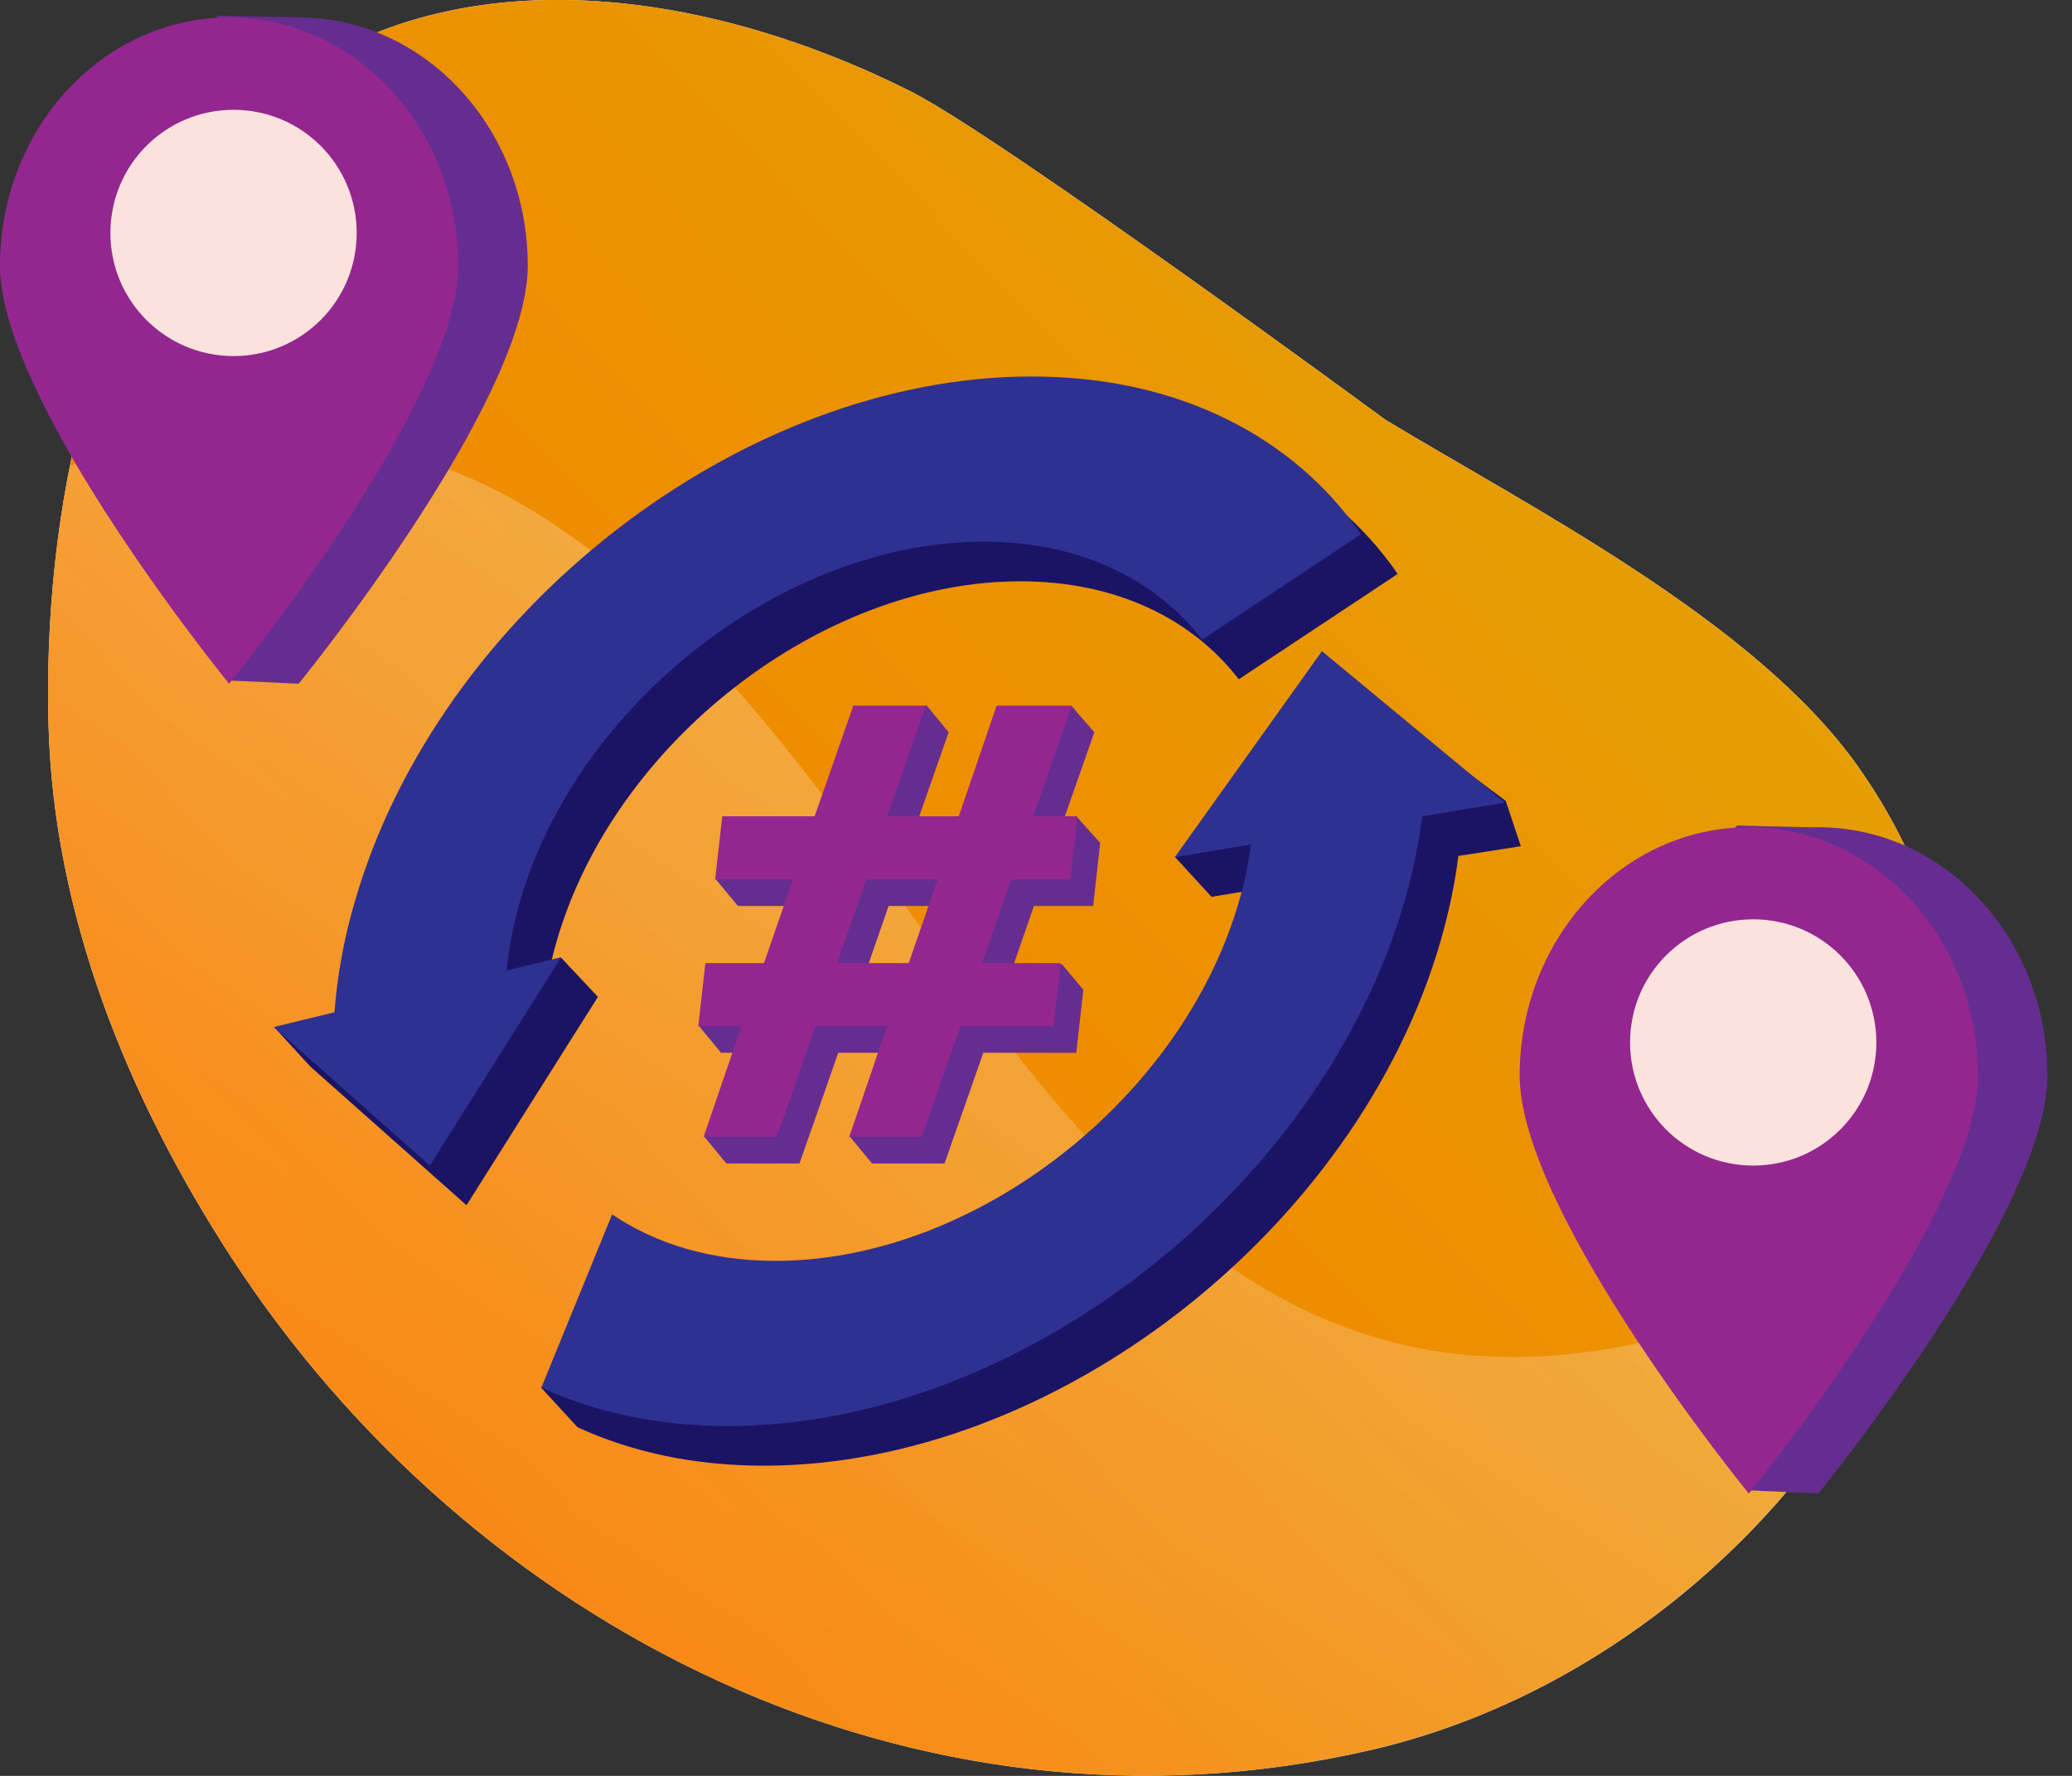 <?xml version="1.0" encoding="UTF-8"?>
<svg id="Layer_1" xmlns="http://www.w3.org/2000/svg" version="1.1" xmlns:xlink="http://www.w3.org/1999/xlink" viewBox="0 0 70 60">
  <rect x="0" y="0" width="70" height="60" fill="#333333" stroke="none"/>
  <!-- Generator: Adobe Illustrator 29.5.0, SVG Export Plug-In . SVG Version: 2.1.0 Build 137)  -->
  <title>People VoIP</title>
<defs>
    <style>
      .st0 {
        fill: url(#Gold_Dust);
      }

      .st0, .st1, .st2, .st3, .st4, .st5, .st6 {
        fill-rule: evenodd;
      }

      .st7, .st3 {
        fill: #93278f;
      }

      .st1 {
        fill: #fff;
      }

      .st2 {
        fill: #2e3192;
      }

      .st8, .st5 {
        fill: #662d91;
      }

      .st4 {
        fill: #1b1464;
      }

      .st9 {
        fill: #fce2dd;
      }

      .st6 {
        fill: url(#linear-gradient);
      }
    </style>
    <linearGradient id="Gold_Dust" data-name="Gold Dust" x1="-9.05" y1="-6.88" x2="98.31" y2="96.17" gradientTransform="translate(0 62) scale(1 -1)" gradientUnits="userSpaceOnUse">
      <stop offset="0" stop-color="#ff7300"/>
      <stop offset=".18" stop-color="#f97c00"/>
      <stop offset=".47" stop-color="#ea9502"/>
      <stop offset=".55" stop-color="#e59e03"/>
      <stop offset=".87" stop-color="#e5c500"/>
      <stop offset=".99" stop-color="#bf6f00"/>
    </linearGradient>
    <linearGradient id="linear-gradient" x1="59.15" y1="71.86" x2="10.57" y2="-3.56" gradientTransform="translate(0 62) scale(1 -1)" gradientUnits="userSpaceOnUse">
      <stop offset="0" stop-color="#fff"/>
      <stop offset=".49" stop-color="#fff" stop-opacity=".25"/>
      <stop offset="1" stop-color="#fff" stop-opacity="0"/>
    </linearGradient>
  </defs>
  <path class="st1" d="M46.8,14.18S33.82,4.63,30.77,3.09C23.96-.34,14.91-1.86,8.64,3.58,2.98,8.5,1.45,17.65,1.64,24.49c.17,6.4,2.65,12.56,6.17,17.98,8.07,12.42,23.01,20.23,38.51,16.65,14.4-3.33,25.55-20.41,16.43-33.25-3.46-4.87-10.98-8.69-15.95-11.69Z"/>
  <path class="st0" d="M46.8,14.18S33.82,4.63,30.77,3.09C23.96-.34,14.91-1.86,8.64,3.58,2.98,8.5,1.45,17.65,1.64,24.49c.17,6.4,2.65,12.56,6.17,17.98,8.07,12.42,23.01,20.23,38.51,16.65,14.4-3.33,25.55-20.41,16.43-33.25-3.46-4.87-10.98-8.69-15.95-11.69Z"/>
  <path class="st6" d="M2.37,15.73c.09-.03.17-.06.26-.09,4.94-1.73,10.59-1.2,15.1,1.46,14.95,8.83,18.85,35.74,41.76,27.04,2.21-.84,4.27-2.1,6.04-3.66-2.06,8.72-9.97,16.52-19.21,18.66-15.5,3.58-30.44-4.23-38.51-16.65-3.52-5.42-6-11.58-6.17-17.98-.07-2.7.12-5.76.73-8.77Z"/>
  <path class="st4" d="M43.51,29.87l-2.58.43-1.23-1.34,6.19-5.62,4.98,3.72.51,1.53-2.11.33c-.12.94-.32,1.9-.6,2.87-2.83,9.79-13.07,17.73-22.86,17.73-2.36,0-4.48-.46-6.3-1.3l-1.23-1.34,3.63-4.51c1.48,1,3.35,1.57,5.52,1.57,6.71,0,13.73-5.44,15.66-12.15.19-.65.32-1.3.4-1.92ZM12.54,35.54c.09-1.21.31-2.46.69-3.75,2.83-9.79,13.07-17.73,22.86-17.73,4.96,0,8.86,2.04,11.13,5.33l-5.37,3.56c-1.58-2.05-4.15-3.31-7.38-3.31-6.71,0-13.72,5.44-15.66,12.15-.09.3-.21.76-.19.83.03.12.33-.27.33-.27l1.25,1.33-4.44,7.04-5.27-4.68-1.22-1.33,3.27.83Z"/>
  <path class="st2" d="M42.27,28.53l-2.58.43,4.97-6.96,6.18,5.12-2.79.46c-.12.94-.32,1.9-.6,2.87-2.83,9.79-13.07,17.73-22.86,17.73-2.36,0-4.48-.46-6.3-1.3l2.39-5.85c1.48,1,3.35,1.57,5.52,1.57,6.71,0,13.73-5.44,15.66-12.15.19-.65.32-1.3.4-1.92ZM11.3,34.2c.09-1.21.31-2.46.69-3.75,2.83-9.79,13.07-17.73,22.86-17.73,4.96,0,8.86,2.04,11.13,5.33l-5.37,3.56c-1.58-2.05-4.15-3.31-7.38-3.31-6.71,0-13.72,5.44-15.66,12.15-.23.8-.38,1.58-.45,2.34l1.84-.45-4.44,7.04-5.27-4.68,2.05-.5Z"/>
  <path class="st8" d="M25.84,35.57h-1.48l-.75-.91.99-1.22h1.98l.98-2.83h-2.63l-.77-.93,1.01-1.2h3.12l1.31-3.74,1.7-.91.75.91-1.31,3.74h2.42l1.28-3.74,1.76-.89.77.89-1.31,3.74.73-.87.78.87-.24,2.13h-2l-.98,2.83,1.92-.87.73.87-.24,2.13h-3.14l-1.31,3.74h-2.45l-.75-.91,2.03-2.83h-2.42l-1.31,3.74h-2.47l-.75-.91,2.03-2.83ZM30.02,30.61l-.98,2.83h2.42l.98-2.83h-2.42Z"/>
  <path class="st7" d="M25.07,34.67h-1.48l.24-2.13h1.98l.98-2.83h-2.63l.24-2.13h3.12l1.31-3.74h2.45l-1.31,3.74h2.42l1.28-3.74h2.54l-1.31,3.74h1.5l-.24,2.13h-2l-.98,2.83h2.65l-.24,2.13h-3.14l-1.31,3.74h-2.45l1.28-3.74h-2.42l-1.31,3.74h-2.47l1.28-3.74ZM29.26,29.71l-.98,2.83h2.42l.98-2.83h-2.42Z"/>
  <path class="st5" d="M61.43,27.95c4.27,0,7.74,3.76,7.74,8.39s-7.74,14.12-7.74,14.12l-2.39-.11s-5.36-10.36-5.36-14.01c0-3.92,5.01-8.45,5.01-8.45,0,0,2.07.06,2.73.06Z"/>
  <path class="st3" d="M59.08,27.95c4.27,0,7.74,3.76,7.74,8.39s-7.74,14.12-7.74,14.12c0,0-7.74-9.49-7.74-14.12s3.47-8.39,7.74-8.39Z"/>
  <path class="st9" d="M59.23,39.38c2.3,0,4.16-1.86,4.16-4.16s-1.86-4.16-4.16-4.16-4.16,1.86-4.16,4.16,1.86,4.16,4.16,4.16Z"/>
  <path class="st5" d="M10.09.59c4.27,0,7.74,3.76,7.74,8.39s-7.74,14.12-7.74,14.12l-2.39-.11S2.35,12.63,2.35,8.98C2.35,5.06,7.36.53,7.36.53c0,0,2.07.05,2.73.05Z"/>
  <path class="st3" d="M7.74.59c4.27,0,7.74,3.76,7.74,8.39s-7.74,14.12-7.74,14.12c0,0-7.74-9.49-7.74-14.12S3.47.59,7.74.59Z"/>
  <path class="st9" d="M7.89,12.03c2.3,0,4.16-1.86,4.16-4.16s-1.86-4.16-4.16-4.16-4.16,1.86-4.16,4.16,1.86,4.16,4.16,4.16Z"/>
</svg>